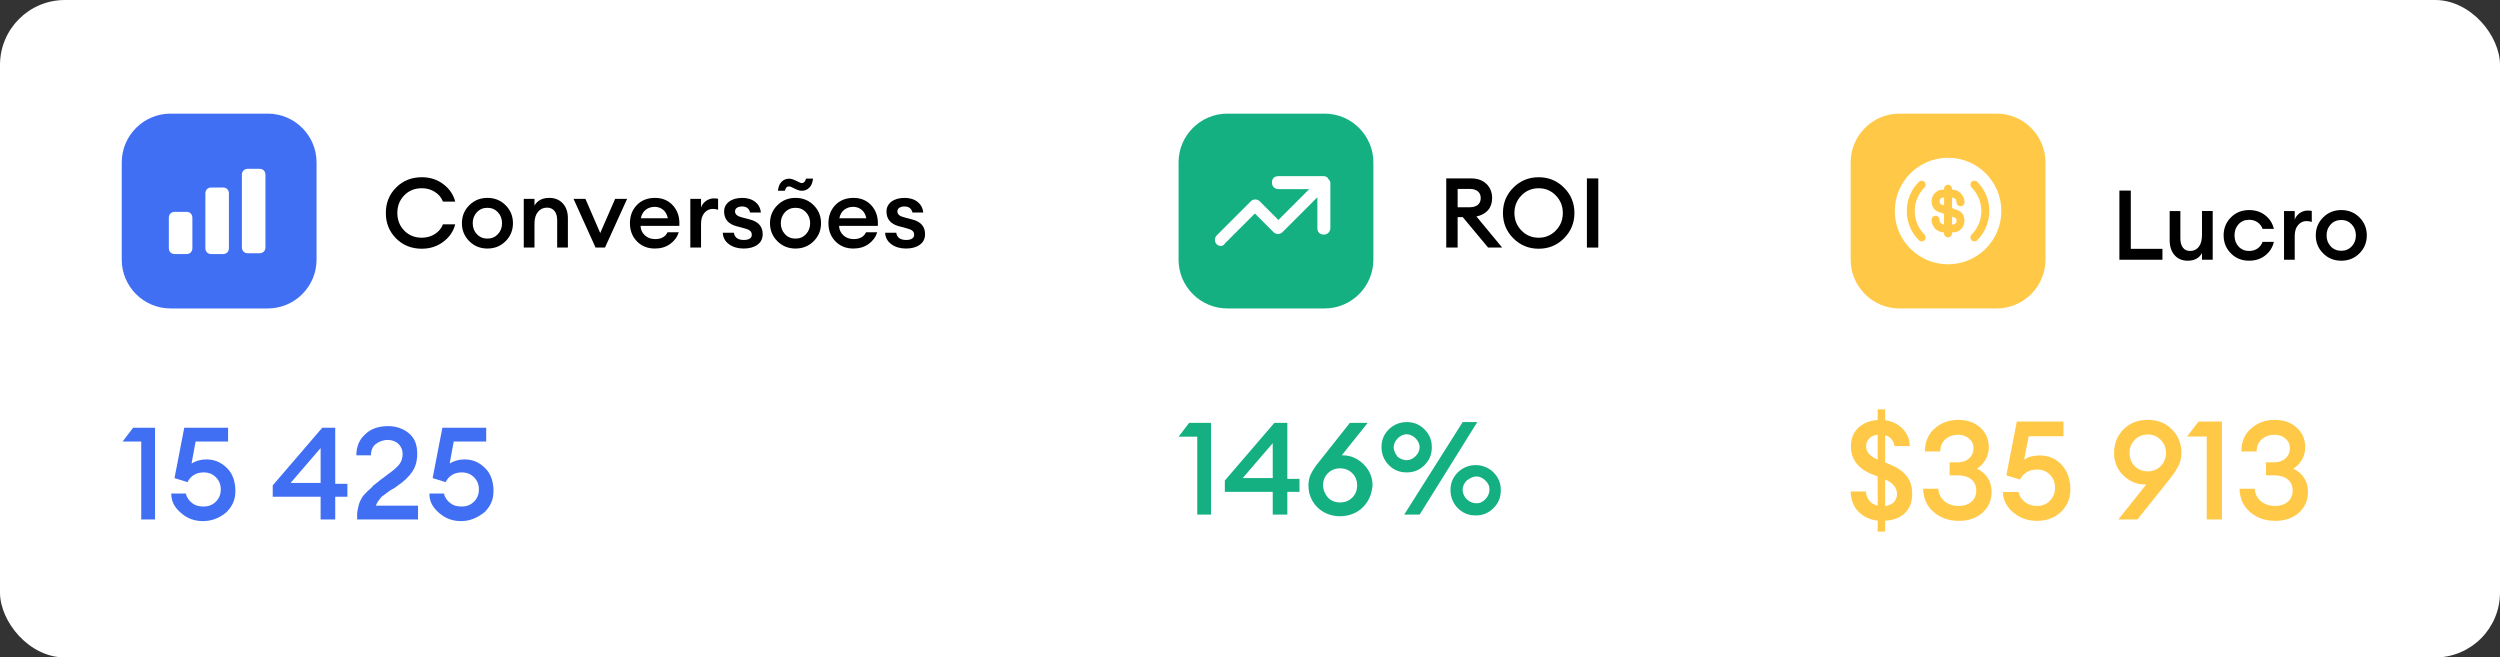 <?xml version="1.0" encoding="UTF-8"?>
<svg xmlns="http://www.w3.org/2000/svg" version="1.1" viewBox="0 0 308 81">
  <rect x="0" y="0" width="308" height="81" fill="#333333" stroke="none"/>
  <g id="_Слой_1" data-name="Слой 1">
    <rect width="308" height="81" rx="8" ry="8" fill="#fff" stroke-width="0"/>
    <path d="M21,14h12c3.3,0,6,2.7,6,6v12c0,3.3-2.7,6-6,6h-12c-3.3,0-6-2.7-6-6v-12c0-3.3,2.7-6,6-6Z" fill="#416ff4" stroke-width="0"/>
    <path d="M20.801,26.8c0-.2.1-.4.2-.5.1-.1.3-.2.5-.2h1.5c.2,0,.4.1.5.2.1.1.2.3.2.5v3.8c0,.2-.1.4-.2.5s-.3.2-.5.2h-1.5c-.2,0-.4-.1-.5-.2s-.2-.3-.2-.5v-3.8ZM25.301,23.8c0-.2.1-.4.2-.5.1-.1.3-.2.5-.2h1.5c.2,0,.4.1.5.2.1.1.2.3.2.5v6.8c0,.2-.1.4-.2.5s-.3.2-.5.2h-1.5c-.2,0-.4-.1-.5-.2s-.2-.3-.2-.5v-6.8ZM29.801,21.5c0-.2.1-.4.2-.5s.3-.2.5-.2h1.5c.2,0,.4.1.5.2.1.1.2.3.2.5v9c0,.2-.1.4-.2.5-.1.1-.3.2-.5.2h-1.5c-.2,0-.4-.1-.5-.2s-.2-.3-.2-.5v-9Z" fill="#fff" stroke-width="0"/>
    <path d="M17.4,64v-9.6h-2.3l1.3-1.7h2.7v11.3h-1.7ZM25,64.2c-1,0-1.9-.3-2.7-1-.8-.7-1.2-1.4-1.2-2.4h1.8c.1.5.4.9.8,1.2s.8.4,1.4.4,1.1-.2,1.5-.6c.4-.4.6-.9.6-1.5,0-.6-.2-1.1-.6-1.5-.4-.4-.9-.6-1.5-.6-.9,0-1.6.4-2,1.2l-1.6-.5,1.2-6.2h5.4v1.7h-4l-.5,2.7c.5-.3,1.1-.5,1.8-.5,1.1,0,1.9.4,2.6,1.1.7.7,1,1.7,1,2.8s-.4,1.9-1.1,2.6c-.8.7-1.8,1.1-2.9,1.1ZM39.5,64v-2.8h-5.9v-1.4l6.1-7.1h1.6v6.9h1.5v1.6h-1.5v2.8h-1.8ZM35.8,59.5h3.7v-4.3l-3.7,4.3ZM51.5,62.3v1.7h-7.5v-.6c0-.4.1-.8.2-1.2.1-.4.3-.7.4-.9.1-.2.4-.5.7-.8.3-.3.6-.5.7-.7.2-.1.5-.4.9-.7.4-.3.7-.5.8-.6.7-.5,1.2-.9,1.5-1.3.3-.4.4-.8.4-1.3s-.2-.9-.5-1.2c-.3-.3-.8-.5-1.3-.5-.6,0-1.1.2-1.5.5-.4.3-.6.8-.6,1.4h-1.8c0-1.1.4-2,1.1-2.6.7-.7,1.7-1,2.8-1,1,0,1.9.3,2.6.9.7.6,1,1.4,1,2.5,0,.9-.2,1.6-.6,2.2-.4.6-1,1.2-1.9,1.8-.1.1-.4.3-.8.5-.4.3-.7.5-.8.6-.2.1-.4.3-.6.6-.2.2-.3.5-.4.7h5.2ZM56.8,64.2c-1,0-1.9-.3-2.7-1-.8-.7-1.2-1.4-1.2-2.4h1.8c.1.5.4.9.8,1.2.4.3.8.4,1.4.4s1.1-.2,1.5-.6c.4-.4.6-.9.6-1.5,0-.6-.2-1.1-.6-1.5-.4-.4-.9-.6-1.5-.6-.9,0-1.6.4-2,1.2l-1.6-.5,1.2-6.2h5.4v1.7h-4l-.5,2.7c.5-.3,1.1-.5,1.8-.5,1.1,0,1.9.4,2.6,1.1.7.7,1,1.7,1,2.8s-.4,1.9-1.1,2.6c-.9.7-1.8,1.1-2.9,1.1Z" fill="#416ff4" stroke-width="0"/>
    <path d="M151.2,14h12c3.3,0,6,2.7,6,6v12c0,3.3-2.7,6-6,6h-12c-3.3,0-6-2.7-6-6v-12c0-3.3,2.7-6,6-6Z" fill="#14b082" stroke-width="0"/>
    <path d="M150.4,30.3c-.2,0-.4-.1-.5-.2-.3-.3-.3-.8,0-1.1l4.2-4.2c.3-.3.8-.3,1.1,0l2.3,2.3,3.8-3.8h-3.8c-.4,0-.8-.3-.8-.8s.3-.8.8-.8h5.6c.1,0,.2,0,.3.1.1,0,.2.1.2.2q.1.1.2.2c0,.1.1.2.1.3v5.6c0,.4-.3.8-.8.8s-.8-.3-.8-.8v-3.8l-4.3,4.3c-.3.3-.8.3-1.1,0l-2.3-2.3-3.7,3.7c-.1.2-.3.3-.5.3Z" fill="#fff" stroke-width="0"/>
    <path d="M147.5,63.4v-9.6h-2.3l1.3-1.7h2.7v11.3h-1.7ZM156.8,63.4v-2.8h-5.9v-1.4l6.1-7.1h1.6v6.9h1.5v1.6h-1.5v2.8h-1.8ZM153.1,58.9h3.7v-4.3l-3.7,4.3ZM167.9,62.5c-.7.7-1.7,1.1-2.8,1.1-1.1,0-2.1-.4-2.8-1.1s-1.1-1.6-1.1-2.7c0-.5.1-1,.3-1.4.2-.4.5-.9,1-1.5l3.8-4.8h2.2l-3.2,4h.2c.9,0,1.8.4,2.5,1.1s1.1,1.6,1.1,2.6c-.1,1-.4,1.9-1.2,2.7ZM163.6,61.3c.4.4.9.6,1.5.6.6,0,1.1-.2,1.5-.6.4-.4.6-.9.6-1.5,0-.6-.2-1.1-.6-1.5-.4-.4-.9-.6-1.5-.6-.6,0-1.1.2-1.5.6-.4.4-.6.9-.6,1.5,0,.5.2,1,.6,1.5ZM174.9,63.4h-1.9l7.2-11.4h1.8l-7.1,11.4ZM181.8,63.5c-.9,0-1.6-.3-2.2-.9-.6-.6-.9-1.4-.9-2.2,0-.9.3-1.6.9-2.2.6-.6,1.4-.9,2.2-.9s1.6.3,2.2.9c.6.6.9,1.3.9,2.2,0,.9-.3,1.6-.9,2.2-.6.6-1.3.9-2.2.9ZM180.7,61.5c.3.3.7.5,1.2.5s.8-.2,1.1-.5.5-.7.5-1.2-.2-.8-.5-1.1-.7-.5-1.1-.5c-.4,0-.8.2-1.2.5-.3.3-.5.7-.5,1.1,0,.5.2.9.5,1.2ZM173.3,58.2c-.9,0-1.6-.3-2.2-.9-.6-.6-.9-1.4-.9-2.2,0-.9.3-1.6.9-2.2.6-.6,1.4-.9,2.2-.9.9,0,1.6.3,2.2.9.6.6.9,1.3.9,2.2,0,.9-.3,1.6-.9,2.2-.6.6-1.3.9-2.2.9ZM173.3,56.7c.4,0,.8-.2,1.1-.5.3-.3.5-.7.5-1.1,0-.4-.2-.8-.5-1.1-.3-.3-.7-.5-1.1-.5-.4,0-.8.2-1.1.5s-.5.7-.5,1.1c0,.4.2.8.5,1.2.3.2.7.4,1.1.4Z" fill="#14b082" stroke-width="0"/>
  </g>
  <g id="_Слой_2" data-name="Слой 2">
    <g>
      <path d="M51.976,30.644c-1.272,0-2.33-.422-3.174-1.266-.844-.844-1.266-1.89-1.266-3.138s.422-2.294,1.266-3.139c.844-.844,1.902-1.266,3.174-1.266,1.008,0,1.89.286,2.646.858.756.571,1.242,1.286,1.458,2.142h-1.512c-.184-.488-.512-.884-.984-1.188-.472-.305-1.008-.456-1.608-.456-.88,0-1.604.292-2.172.876s-.852,1.308-.852,2.172c0,.863.284,1.588.852,2.172s1.292.876,2.172.876c.6,0,1.136-.152,1.608-.456.472-.304.8-.7.984-1.188h1.512c-.216.856-.702,1.57-1.458,2.143-.756.572-1.638.857-2.646.857Z" fill="#000" stroke-width="0"/>
      <path d="M62.29,29.714c-.604.604-1.35.906-2.238.906-.888,0-1.634-.302-2.238-.906-.604-.604-.906-1.342-.906-2.214s.302-1.61.906-2.214c.604-.604,1.35-.906,2.238-.906.888,0,1.634.302,2.238.906.604.604.906,1.342.906,2.214s-.302,1.61-.906,2.214ZM60.052,29.396c.52,0,.95-.183,1.29-.547.34-.363.51-.813.51-1.35s-.17-.986-.51-1.35c-.34-.364-.77-.547-1.29-.547-.528,0-.962.183-1.302.547-.34.363-.51.813-.51,1.35s.17.986.51,1.35c.34.364.774.547,1.302.547Z" fill="#000" stroke-width="0"/>
      <path d="M64.528,30.5v-6h1.32v.816c.376-.624.984-.937,1.824-.937.696,0,1.252.229,1.668.685.416.455.624,1.063.624,1.823v3.612h-1.32v-3.396c0-.479-.112-.854-.336-1.121-.224-.269-.528-.402-.912-.402-.456,0-.828.172-1.116.516-.288.345-.432.828-.432,1.452v2.952h-1.32Z" fill="#000" stroke-width="0"/>
      <path d="M73.372,30.5l-2.712-6h1.464l1.824,4.212,1.836-4.212h1.476l-2.724,6h-1.164Z" fill="#000" stroke-width="0"/>
      <path d="M80.68,30.62c-.896,0-1.632-.294-2.208-.882s-.864-1.334-.864-2.238.284-1.65.852-2.238,1.312-.882,2.232-.882c.928,0,1.676.322,2.244.966.568.645.82,1.471.756,2.479h-4.776c.016.464.192.852.528,1.164.336.312.764.468,1.284.468.736,0,1.24-.28,1.512-.84h1.38c-.184.584-.536,1.063-1.056,1.439s-1.148.564-1.884.564ZM80.656,25.484c-.432,0-.802.122-1.11.365-.308.244-.506.591-.594,1.038h3.324c-.096-.464-.292-.813-.588-1.05-.296-.235-.64-.354-1.032-.354Z" fill="#000" stroke-width="0"/>
      <path d="M85.048,30.5v-6h1.32v1.068c.112-.336.318-.608.618-.816.3-.208.622-.312.966-.312.208,0,.38.016.516.048v1.355c-.192-.071-.412-.107-.66-.107-.4,0-.74.162-1.02.485-.28.324-.42.774-.42,1.351v2.928h-1.32Z" fill="#000" stroke-width="0"/>
      <path d="M91.612,30.62c-.712,0-1.31-.176-1.794-.528-.484-.352-.742-.823-.774-1.416h1.368c.096.593.508.889,1.236.889.296,0,.532-.055.708-.162.176-.108.264-.267.264-.475s-.068-.372-.204-.492c-.136-.119-.364-.22-.684-.3l-.984-.264c-1.024-.271-1.536-.876-1.536-1.812,0-.504.204-.909.612-1.218.408-.308.948-.462,1.62-.462.648,0,1.18.164,1.596.492.416.328.648.764.696,1.308h-1.32c-.128-.496-.456-.744-.984-.744-.264,0-.476.055-.636.162-.16.108-.24.259-.24.45,0,.344.268.584.804.72l1.008.265c1.064.271,1.596.876,1.596,1.812,0,.568-.218,1.007-.654,1.314-.437.308-1.002.462-1.698.462Z" fill="#000" stroke-width="0"/>
      <path d="M100.246,29.714c-.604.604-1.35.906-2.238.906-.888,0-1.634-.302-2.238-.906-.604-.604-.906-1.342-.906-2.214s.302-1.61.906-2.214c.604-.604,1.35-.906,2.238-.906.888,0,1.634.302,2.238.906.604.604.906,1.342.906,2.214s-.302,1.61-.906,2.214ZM95.836,23.504l.048-.264c.064-.376.218-.674.462-.895.244-.22.534-.33.87-.33.248,0,.546.091.894.271.348.18.57.27.666.27.256,0,.432-.184.528-.552h.864l-.048.264c-.064.377-.218.677-.462.9s-.534.336-.87.336c-.248,0-.546-.09-.894-.27-.348-.181-.57-.271-.666-.271-.144,0-.256.042-.336.126s-.144.222-.192.414h-.864ZM98.008,29.396c.52,0,.95-.183,1.29-.547.34-.363.51-.813.51-1.35s-.17-.986-.51-1.35c-.34-.364-.77-.547-1.29-.547-.528,0-.962.183-1.302.547-.34.363-.51.813-.51,1.35s.17.986.51,1.35c.34.364.774.547,1.302.547Z" fill="#000" stroke-width="0"/>
      <path d="M105.136,30.62c-.896,0-1.632-.294-2.208-.882s-.864-1.334-.864-2.238.284-1.65.852-2.238,1.312-.882,2.232-.882c.928,0,1.676.322,2.244.966.568.645.82,1.471.756,2.479h-4.776c.016.464.192.852.528,1.164.336.312.764.468,1.284.468.736,0,1.24-.28,1.512-.84h1.38c-.184.584-.536,1.063-1.056,1.439s-1.148.564-1.884.564ZM105.112,25.484c-.432,0-.802.122-1.11.365-.308.244-.506.591-.594,1.038h3.324c-.096-.464-.292-.813-.588-1.05-.296-.235-.64-.354-1.032-.354Z" fill="#000" stroke-width="0"/>
      <path d="M111.616,30.62c-.712,0-1.31-.176-1.794-.528-.484-.352-.742-.823-.774-1.416h1.368c.096.593.508.889,1.236.889.296,0,.532-.055.708-.162.176-.108.264-.267.264-.475s-.068-.372-.204-.492c-.136-.119-.364-.22-.684-.3l-.984-.264c-1.024-.271-1.536-.876-1.536-1.812,0-.504.204-.909.612-1.218.408-.308.948-.462,1.62-.462.648,0,1.18.164,1.596.492.416.328.648.764.696,1.308h-1.32c-.128-.496-.456-.744-.984-.744-.264,0-.476.055-.636.162-.16.108-.24.259-.24.45,0,.344.268.584.804.72l1.008.265c1.064.271,1.596.876,1.596,1.812,0,.568-.218,1.007-.654,1.314-.437.308-1.002.462-1.698.462Z" fill="#000" stroke-width="0"/>
    </g>
    <g>
      <path d="M178.178,30.5v-8.52h3.072c.784,0,1.41.226,1.878.678s.702,1.034.702,1.746c0,.6-.166,1.094-.498,1.481-.332.389-.81.65-1.434.786l3.168,3.828h-1.729l-3.12-3.744h-.636v3.744h-1.404ZM179.582,25.532h1.5c.416,0,.744-.098.984-.294.239-.196.359-.475.359-.834,0-.36-.12-.638-.359-.834-.24-.196-.568-.294-.984-.294h-1.5v2.256Z" fill="#000" stroke-width="0"/>
      <path d="M192.686,29.36c-.855.855-1.896,1.283-3.119,1.283-1.225,0-2.265-.426-3.12-1.277-.856-.853-1.284-1.895-1.284-3.126,0-1.232.428-2.274,1.284-3.126.855-.853,1.896-1.278,3.12-1.278,1.224,0,2.264.428,3.119,1.284.856.856,1.284,1.896,1.284,3.12,0,1.224-.428,2.264-1.284,3.12ZM189.566,29.288c.831,0,1.535-.296,2.111-.888.576-.593.864-1.312.864-2.16s-.288-1.568-.864-2.16-1.28-.888-2.111-.888c-.841,0-1.549.296-2.124.888-.576.592-.864,1.312-.864,2.16s.288,1.567.864,2.16c.575.592,1.283.888,2.124.888Z" fill="#000" stroke-width="0"/>
      <path d="M195.506,30.5v-8.52h1.404v8.52h-1.404Z" fill="#000" stroke-width="0"/>
    </g>
    <g>
      <g>
        <path d="M231.332,65.496v-1.36c-.952-.102-1.74-.465-2.363-1.088-.623-.635-.946-1.468-.969-2.499h1.87c.113.963.601,1.547,1.462,1.751v-3.604l-.578-.221c-1.813-.691-2.72-1.853-2.72-3.485,0-.952.3-1.711.901-2.278.612-.578,1.411-.901,2.397-.969v-1.309h.918v1.343c.861.113,1.581.465,2.159,1.054.578.578.867,1.286.867,2.125h-1.87c-.125-.703-.51-1.15-1.156-1.343v3.366l.51.204c.929.363,1.632.839,2.108,1.428.476.578.714,1.315.714,2.21,0,1.02-.3,1.819-.901,2.397-.601.567-1.411.878-2.431.935v1.343h-.918ZM233.712,60.872c0-.771-.487-1.371-1.462-1.802v3.281c.431-.057.782-.215,1.054-.476.272-.272.408-.606.408-1.003ZM229.904,54.973c0,.703.476,1.252,1.428,1.649v-3.077c-.431.057-.776.215-1.037.476-.261.261-.391.578-.391.952Z" fill="#ffc947" stroke-width="0"/>
        <path d="M241.316,64.17c-1.212,0-2.244-.363-3.094-1.088-.838-.725-1.269-1.683-1.292-2.873h1.87c.046.646.301,1.162.765,1.547.476.385,1.06.578,1.751.578.624,0,1.134-.164,1.53-.493.408-.329.618-.782.629-1.36,0-.635-.209-1.111-.629-1.428-.408-.329-.974-.493-1.7-.493h-.952v-1.598h.952c.601,0,1.077-.159,1.428-.476.363-.317.55-.731.561-1.241,0-.499-.181-.901-.544-1.207-.362-.317-.81-.476-1.343-.476-.634,0-1.161.187-1.581.561-.419.363-.629.861-.629,1.496h-1.887c0-1.179.397-2.119,1.19-2.822.805-.714,1.774-1.071,2.907-1.071,1.122,0,2.029.317,2.72.952.703.635,1.054,1.451,1.054,2.448,0,.555-.141,1.071-.425,1.547-.283.465-.634.822-1.054,1.071.556.238.998.606,1.326,1.105.329.499.493,1.082.493,1.751,0,1.054-.379,1.915-1.139,2.584-.748.657-1.717.986-2.907.986Z" fill="#ffc947" stroke-width="0"/>
        <path d="M250.921,64.17c-1.099,0-2.063-.346-2.89-1.037-.827-.691-1.252-1.53-1.275-2.516h1.921c.125.51.391.924.799,1.241.419.317.901.476,1.445.476.669,0,1.213-.215,1.632-.646.419-.442.629-.975.629-1.598,0-.646-.21-1.179-.629-1.598-.408-.431-.935-.646-1.581-.646-.975,0-1.677.414-2.108,1.241l-1.683-.527,1.292-6.63h5.746v1.819h-4.284l-.561,2.89c.499-.351,1.128-.527,1.887-.527,1.133,0,2.051.391,2.754,1.173.703.782,1.054,1.779,1.054,2.992,0,1.133-.391,2.068-1.173,2.805-.771.725-1.762,1.088-2.975,1.088Z" fill="#ffc947" stroke-width="0"/>
        <path d="M260.982,64l3.434-4.318h-.187c-.986,0-1.864-.368-2.635-1.105-.759-.748-1.139-1.672-1.139-2.771,0-1.156.386-2.125,1.156-2.907.782-.782,1.78-1.173,2.992-1.173,1.213,0,2.205.391,2.975,1.173.782.782,1.173,1.745,1.173,2.89,0,.578-.113,1.094-.34,1.547-.215.453-.561.986-1.037,1.598l-4.046,5.066h-2.346ZM262.988,57.421c.431.431.969.646,1.615.646.646,0,1.179-.215,1.598-.646.431-.442.646-.986.646-1.632,0-.623-.215-1.156-.646-1.598-.43-.442-.963-.663-1.598-.663-.634,0-1.167.221-1.598.663-.43.442-.646.975-.646,1.598,0,.646.21,1.19.629,1.632Z" fill="#ffc947" stroke-width="0"/>
        <path d="M271.87,64v-10.217h-2.431l1.428-1.853h2.873v12.07h-1.87Z" fill="#ffc947" stroke-width="0"/>
        <path d="M280.297,64.17c-1.213,0-2.244-.363-3.094-1.088-.839-.725-1.269-1.683-1.292-2.873h1.87c.045.646.3,1.162.765,1.547.476.385,1.06.578,1.751.578.623,0,1.133-.164,1.53-.493.408-.329.618-.782.629-1.36,0-.635-.21-1.111-.629-1.428-.408-.329-.975-.493-1.7-.493h-.952v-1.598h.952c.601,0,1.077-.159,1.428-.476.363-.317.55-.731.561-1.241,0-.499-.181-.901-.544-1.207-.363-.317-.81-.476-1.343-.476-.635,0-1.162.187-1.581.561-.419.363-.629.861-.629,1.496h-1.887c0-1.179.397-2.119,1.19-2.822.805-.714,1.774-1.071,2.907-1.071,1.122,0,2.029.317,2.72.952.703.635,1.054,1.451,1.054,2.448,0,.555-.142,1.071-.425,1.547-.283.465-.635.822-1.054,1.071.555.238.997.606,1.326,1.105.329.499.493,1.082.493,1.751,0,1.054-.38,1.915-1.139,2.584-.748.657-1.717.986-2.907.986Z" fill="#ffc947" stroke-width="0"/>
      </g>
      <path d="M234,14h12c3.3,0,6,2.7,6,6v12c0,3.3-2.7,6-6,6h-12c-3.3,0-6-2.7-6-6v-12c0-3.3,2.7-6,6-6Z" fill="#ffc947" stroke-width="0"/>
      <path d="M240.492,27.654h.151c.217,0,.4-.197.4-.44,0-.308-.072-.348-.282-.42l-.269-.092v.952Z" fill="#fff" stroke-width="0"/>
      <path d="M240,19.438c-3.622,0-6.562,2.94-6.562,6.562s2.94,6.562,6.562,6.562c3.623,0,6.563-2.94,6.563-6.562s-2.94-6.562-6.563-6.562ZM237.099,28.901c.191.19.191.505,0,.696-.098.098-.223.144-.347.144-.125,0-.25-.046-.348-.144-.474-.471-.849-1.032-1.105-1.649-.256-.617-.386-1.279-.385-1.947,0-1.358.532-2.638,1.49-3.596.19-.19.505-.19.695,0,.191.19.191.505,0,.696-.382.38-.684.832-.891,1.33-.206.498-.311,1.032-.31,1.571,0,1.096.427,2.126,1.201,2.901ZM241.083,25.856c.63.223.938.663.938,1.352,0,.788-.617,1.424-1.384,1.424h-.151v.118c0,.269-.223.492-.493.492-.269,0-.492-.223-.492-.492v-.118h-.019c-.834,0-1.516-.702-1.516-1.562,0-.269.223-.492.492-.492.269,0,.492.223.492.492,0,.322.236.577.532.577h.019v-1.299l-.59-.21c-.63-.223-.939-.663-.939-1.352,0-.788.617-1.424,1.385-1.424h.151v-.118c0-.269.223-.492.492-.492s.492.223.492.492v.118h.02c.833,0,1.516.702,1.516,1.562,0,.269-.223.492-.492.492s-.493-.223-.493-.492c0-.322-.236-.577-.531-.577h-.02v1.299l.591.21ZM243.596,29.596c-.098.098-.223.144-.348.144-.124,0-.249-.046-.347-.144-.092-.093-.143-.218-.143-.348,0-.13.051-.255.143-.348.382-.38.684-.832.891-1.33.206-.498.311-1.032.31-1.571,0-1.096-.427-2.126-1.201-2.901-.092-.093-.143-.218-.143-.348,0-.13.051-.255.143-.348.19-.19.505-.19.695,0,.474.471.849,1.032,1.105,1.649.256.617.386,1.279.385,1.947,0,1.358-.532,2.638-1.49,3.596Z" fill="#fff" stroke-width="0"/>
      <path d="M238.963,24.792c0,.309.072.348.282.42l.269.092v-.958h-.151c-.223,0-.4.203-.4.446Z" fill="#fff" stroke-width="0"/>
      <g>
        <path d="M261.11,32v-8.52h1.404v7.176h3.899v1.344h-5.304Z" fill="#000" stroke-width="0"/>
        <path d="M269.534,32.12c-.688,0-1.232-.23-1.632-.69-.4-.46-.6-1.073-.6-1.842v-3.588h1.319v3.372c0,.479.104.858.312,1.134.208.276.504.414.888.414.448,0,.804-.17,1.068-.51.264-.34.396-.826.396-1.458v-2.952h1.32v6h-1.32v-.816c-.352.624-.936.937-1.752.937Z" fill="#000" stroke-width="0"/>
        <path d="M277.095,32.12c-.904,0-1.654-.302-2.25-.906-.597-.604-.895-1.342-.895-2.214s.298-1.61.895-2.214c.596-.604,1.346-.906,2.25-.906.775,0,1.438.216,1.985.648.548.432.902.988,1.062,1.668h-1.393c-.119-.336-.325-.606-.617-.811-.293-.204-.639-.306-1.038-.306-.528,0-.96.18-1.296.54-.337.36-.505.82-.505,1.38,0,.561.168,1.02.505,1.38.336.36.768.54,1.296.54.399,0,.745-.102,1.038-.306.292-.204.498-.475.617-.811h1.393c-.16.681-.515,1.236-1.062,1.668-.548.433-1.21.648-1.985.648Z" fill="#000" stroke-width="0"/>
        <path d="M281.391,32v-6h1.319v1.068c.112-.336.318-.608.618-.816s.622-.312.966-.312c.208,0,.38.016.517.048v1.355c-.192-.071-.412-.107-.66-.107-.4,0-.74.162-1.021.485-.28.324-.42.774-.42,1.351v2.928h-1.319Z" fill="#000" stroke-width="0"/>
        <path d="M290.684,31.214c-.604.604-1.35.906-2.237.906-.889,0-1.635-.302-2.238-.906-.604-.604-.906-1.342-.906-2.214s.302-1.61.906-2.214c.604-.604,1.35-.906,2.238-.906.888,0,1.634.302,2.237.906.604.604.906,1.342.906,2.214s-.302,1.61-.906,2.214ZM288.446,30.896c.52,0,.949-.183,1.29-.547.34-.363.51-.813.51-1.35s-.17-.986-.51-1.35c-.341-.364-.771-.547-1.29-.547-.528,0-.963.183-1.303.547-.34.363-.51.813-.51,1.35s.17.986.51,1.35c.34.364.774.547,1.303.547Z" fill="#000" stroke-width="0"/>
      </g>
    </g>
  </g>
</svg>